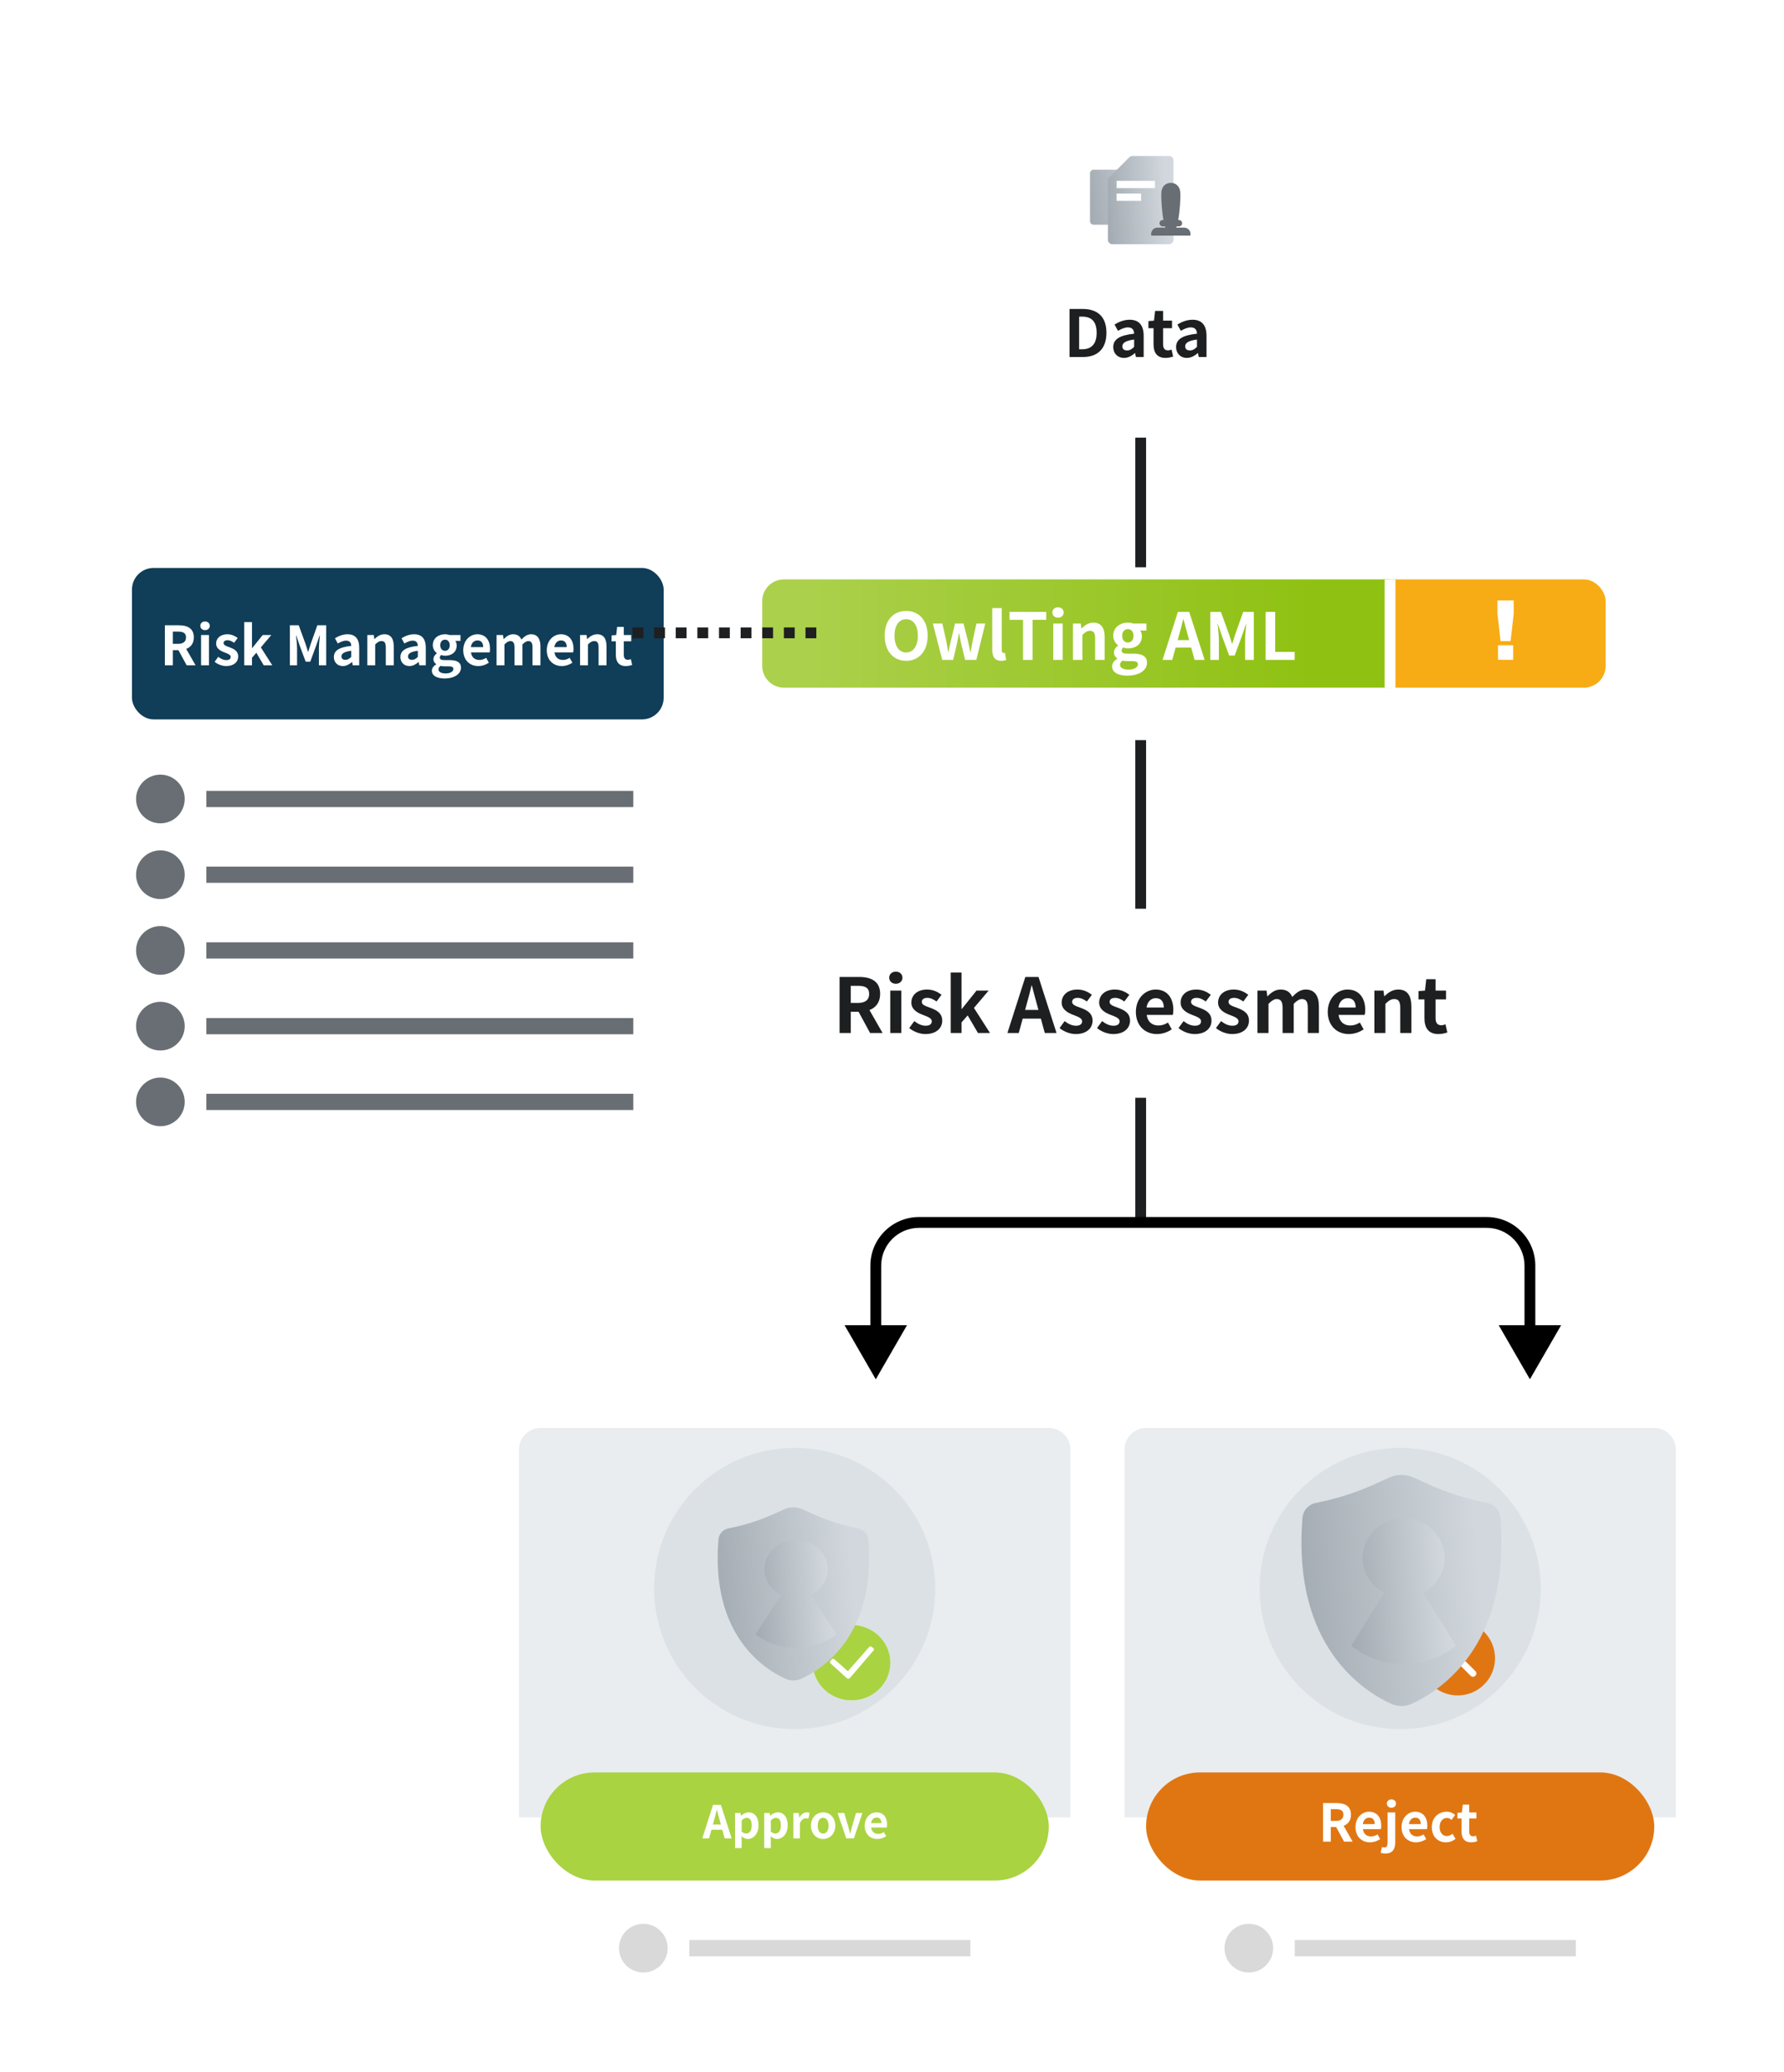 <svg width="330" height="383" viewBox="0 0 330 383" fill="none" xmlns="http://www.w3.org/2000/svg">
<g filter="url(#filter0_d_6376_48784)">
<rect x="17" y="98" width="111" height="245" rx="8" fill="white"/>
</g>
<circle cx="29.668" cy="147.713" r="4.5" fill="#686E74"/>
<rect x="38.168" y="146.213" width="78.978" height="3" fill="#686E74"/>
<circle cx="29.668" cy="161.713" r="4.5" fill="#686E74"/>
<rect x="38.168" y="160.213" width="78.978" height="3" fill="#686E74"/>
<circle cx="29.668" cy="175.713" r="4.5" fill="#686E74"/>
<rect x="38.168" y="174.213" width="78.978" height="3" fill="#686E74"/>
<circle cx="29.668" cy="189.713" r="4.5" fill="#686E74"/>
<rect x="38.168" y="188.213" width="78.978" height="3" fill="#686E74"/>
<circle cx="29.668" cy="203.713" r="4.5" fill="#686E74"/>
<rect x="38.168" y="202.213" width="78.978" height="3" fill="#686E74"/>
<rect x="24.41" y="105" width="98.353" height="28" rx="4" fill="#103D57"/>
<path d="M31.976 116.77V119.03H32.936C33.886 119.03 34.406 118.63 34.406 117.84C34.406 117.04 33.886 116.77 32.936 116.77H31.976ZM36.176 123H34.526L33.006 120.2H31.976V123H30.496V115.6H33.076C34.626 115.6 35.856 116.14 35.856 117.84C35.856 118.95 35.296 119.64 34.446 119.97L36.176 123ZM37.192 123V117.4H38.652V123H37.192ZM37.932 116.5C37.422 116.5 37.052 116.16 37.052 115.7C37.052 115.22 37.422 114.9 37.932 114.9C38.432 114.9 38.802 115.22 38.802 115.7C38.802 116.16 38.432 116.5 37.932 116.5ZM41.829 123.14C41.079 123.14 40.249 122.81 39.699 122.35L40.369 121.43C40.869 121.82 41.349 122.04 41.869 122.04C42.429 122.04 42.679 121.8 42.679 121.45C42.679 121.03 42.099 120.84 41.509 120.61C40.799 120.34 39.979 119.91 39.979 118.98C39.979 117.97 40.799 117.26 42.059 117.26C42.879 117.26 43.499 117.6 43.969 117.95L43.309 118.84C42.909 118.56 42.519 118.36 42.099 118.36C41.599 118.36 41.359 118.58 41.359 118.9C41.359 119.31 41.909 119.46 42.499 119.68C43.239 119.96 44.059 120.33 44.059 121.37C44.059 122.35 43.289 123.14 41.829 123.14ZM45.18 123V115.02H46.61V119.82H46.65L48.59 117.4H50.19L48.25 119.69L50.37 123H48.78L47.42 120.68L46.61 121.6V123H45.18ZM53.621 123V115.6H55.261L56.521 119.06C56.681 119.52 56.821 120.01 56.971 120.49H57.021C57.181 120.01 57.311 119.52 57.471 119.06L58.701 115.6H60.341V123H58.991V119.91C58.991 119.21 59.101 118.18 59.171 117.48H59.131L58.531 119.22L57.391 122.33H56.541L55.391 119.22L54.801 117.48H54.761C54.831 118.18 54.951 119.21 54.951 119.91V123H53.621ZM63.416 123.14C62.416 123.14 61.756 122.43 61.756 121.48C61.756 120.28 62.726 119.65 64.976 119.41C64.956 118.86 64.716 118.44 64.026 118.44C63.506 118.44 63.006 118.67 62.486 118.97L61.956 118C62.616 117.59 63.416 117.26 64.296 117.26C65.716 117.26 66.446 118.11 66.446 119.73V123H65.246L65.136 122.4H65.106C64.616 122.82 64.056 123.14 63.416 123.14ZM63.896 121.99C64.316 121.99 64.626 121.79 64.976 121.44V120.31C63.616 120.49 63.156 120.86 63.156 121.36C63.156 121.8 63.466 121.99 63.896 121.99ZM67.944 123V117.4H69.144L69.244 118.14H69.284C69.774 117.66 70.344 117.26 71.104 117.26C72.314 117.26 72.834 118.1 72.834 119.51V123H71.364V119.69C71.364 118.83 71.124 118.52 70.574 118.52C70.114 118.52 69.824 118.74 69.404 119.15V123H67.944ZM75.73 123.14C74.73 123.14 74.07 122.43 74.07 121.48C74.07 120.28 75.04 119.65 77.29 119.41C77.27 118.86 77.03 118.44 76.34 118.44C75.82 118.44 75.32 118.67 74.8 118.97L74.27 118C74.93 117.59 75.73 117.26 76.61 117.26C78.03 117.26 78.76 118.11 78.76 119.73V123H77.56L77.45 122.4H77.42C76.93 122.82 76.37 123.14 75.73 123.14ZM76.21 121.99C76.63 121.99 76.94 121.79 77.29 121.44V120.31C75.93 120.49 75.47 120.86 75.47 121.36C75.47 121.8 75.78 121.99 76.21 121.99ZM82.228 125.43C80.909 125.43 79.888 124.98 79.888 123.99C79.888 123.52 80.178 123.12 80.689 122.83V122.78C80.398 122.59 80.178 122.3 80.178 121.84C80.178 121.42 80.469 121.03 80.799 120.79V120.75C80.418 120.47 80.058 119.94 80.058 119.29C80.058 117.97 81.129 117.26 82.319 117.26C82.629 117.26 82.928 117.32 83.159 117.4H85.178V118.48H84.219C84.368 118.67 84.478 118.98 84.478 119.33C84.478 120.59 83.519 121.23 82.319 121.23C82.099 121.23 81.838 121.18 81.599 121.1C81.439 121.23 81.359 121.36 81.359 121.58C81.359 121.88 81.579 122.04 82.239 122.04H83.189C84.538 122.04 85.269 122.46 85.269 123.44C85.269 124.57 84.099 125.43 82.228 125.43ZM82.319 120.32C82.808 120.32 83.189 119.95 83.189 119.29C83.189 118.63 82.819 118.26 82.319 118.26C81.819 118.26 81.439 118.63 81.439 119.29C81.439 119.95 81.829 120.32 82.319 120.32ZM82.448 124.5C83.288 124.5 83.868 124.13 83.868 123.69C83.868 123.29 83.538 123.19 82.939 123.19H82.258C81.918 123.19 81.678 123.16 81.478 123.11C81.228 123.31 81.109 123.53 81.109 123.76C81.109 124.23 81.629 124.5 82.448 124.5ZM88.47 123.14C86.91 123.14 85.69 122.05 85.69 120.21C85.69 118.39 86.96 117.26 88.3 117.26C89.84 117.26 90.64 118.39 90.64 119.94C90.64 120.21 90.61 120.48 90.57 120.61H87.12C87.24 121.53 87.84 122.01 88.67 122.01C89.13 122.01 89.53 121.87 89.93 121.62L90.43 122.52C89.88 122.9 89.17 123.14 88.47 123.14ZM87.1 119.64H89.38C89.38 118.88 89.04 118.4 88.32 118.4C87.73 118.4 87.21 118.82 87.1 119.64ZM91.85 123V117.4H93.05L93.15 118.15H93.19C93.66 117.66 94.18 117.26 94.91 117.26C95.71 117.26 96.18 117.62 96.45 118.24C96.96 117.7 97.5 117.26 98.23 117.26C99.42 117.26 99.97 118.1 99.97 119.51V123H98.5V119.69C98.5 118.83 98.25 118.52 97.72 118.52C97.4 118.52 97.04 118.73 96.64 119.15V123H95.17V119.69C95.17 118.83 94.92 118.52 94.39 118.52C94.07 118.52 93.71 118.73 93.31 119.15V123H91.85ZM103.919 123.14C102.359 123.14 101.139 122.05 101.139 120.21C101.139 118.39 102.409 117.26 103.749 117.26C105.289 117.26 106.089 118.39 106.089 119.94C106.089 120.21 106.059 120.48 106.019 120.61H102.569C102.689 121.53 103.289 122.01 104.119 122.01C104.579 122.01 104.979 121.87 105.379 121.62L105.879 122.52C105.329 122.9 104.619 123.14 103.919 123.14ZM102.549 119.64H104.829C104.829 118.88 104.489 118.4 103.769 118.4C103.179 118.4 102.659 118.82 102.549 119.64ZM107.3 123V117.4H108.5L108.6 118.14H108.64C109.13 117.66 109.7 117.26 110.46 117.26C111.67 117.26 112.19 118.1 112.19 119.51V123H110.72V119.69C110.72 118.83 110.48 118.52 109.93 118.52C109.47 118.52 109.18 118.74 108.76 119.15V123H107.3ZM115.756 123.14C114.426 123.14 113.916 122.3 113.916 121.04V118.56H113.126V117.47L113.986 117.4L114.156 115.9H115.386V117.4H116.766V118.56H115.386V121.04C115.386 121.68 115.646 121.98 116.146 121.98C116.326 121.98 116.546 121.92 116.696 121.86L116.936 122.93C116.636 123.03 116.246 123.14 115.756 123.14Z" fill="white"/>
<path d="M211 136.834L211 225.715" stroke="#1D1F20" stroke-width="2"/>
<path d="M211 75.915L211 104.876" stroke="#1D1F20" stroke-width="2"/>
<path d="M162 255L167.774 245H156.226L162 255ZM283 255L288.774 245H277.227L283 255ZM163 246V234H161V246H163ZM170 227H275V225H170V227ZM282 234V246H284V234H282ZM275 227C278.866 227 282 230.134 282 234H284C284 229.029 279.971 225 275 225V227ZM163 234C163 230.134 166.134 227 170 227V225C165.029 225 161 229.029 161 234H163Z" fill="black"/>
<g filter="url(#filter1_d_6376_48784)">
<rect x="146" y="163" width="130" height="34.953" rx="8" fill="white"/>
<path d="M157.375 177.255V180.419H158.719C160.049 180.419 160.777 179.859 160.777 178.753C160.777 177.633 160.049 177.255 158.719 177.255H157.375ZM163.255 185.977H160.945L158.817 182.057H157.375V185.977H155.303V175.617H158.915C161.085 175.617 162.807 176.373 162.807 178.753C162.807 180.307 162.023 181.273 160.833 181.735L163.255 185.977ZM164.678 185.977V178.137H166.722V185.977H164.678ZM165.714 176.877C165 176.877 164.482 176.401 164.482 175.757C164.482 175.085 165 174.637 165.714 174.637C166.414 174.637 166.932 175.085 166.932 175.757C166.932 176.401 166.414 176.877 165.714 176.877ZM171.17 186.173C170.12 186.173 168.958 185.711 168.188 185.067L169.126 183.779C169.826 184.325 170.498 184.633 171.226 184.633C172.01 184.633 172.36 184.297 172.36 183.807C172.36 183.219 171.548 182.953 170.722 182.631C169.728 182.253 168.58 181.651 168.58 180.349C168.58 178.935 169.728 177.941 171.492 177.941C172.64 177.941 173.508 178.417 174.166 178.907L173.242 180.153C172.682 179.761 172.136 179.481 171.548 179.481C170.848 179.481 170.512 179.789 170.512 180.237C170.512 180.811 171.282 181.021 172.108 181.329C173.144 181.721 174.292 182.239 174.292 183.695C174.292 185.067 173.214 186.173 171.17 186.173ZM175.862 185.977V174.805H177.864V181.525H177.92L180.636 178.137H182.876L180.16 181.343L183.128 185.977H180.902L178.998 182.729L177.864 184.017V185.977H175.862ZM189.624 181.707H192.088L191.78 180.573C191.458 179.495 191.178 178.305 190.87 177.185H190.814C190.548 178.319 190.24 179.495 189.932 180.573L189.624 181.707ZM193.264 185.977L192.536 183.317H189.176L188.448 185.977H186.348L189.666 175.617H192.102L195.434 185.977H193.264ZM198.979 186.173C197.929 186.173 196.767 185.711 195.997 185.067L196.935 183.779C197.635 184.325 198.307 184.633 199.035 184.633C199.819 184.633 200.169 184.297 200.169 183.807C200.169 183.219 199.357 182.953 198.531 182.631C197.537 182.253 196.389 181.651 196.389 180.349C196.389 178.935 197.537 177.941 199.301 177.941C200.449 177.941 201.317 178.417 201.975 178.907L201.051 180.153C200.491 179.761 199.945 179.481 199.357 179.481C198.657 179.481 198.321 179.789 198.321 180.237C198.321 180.811 199.091 181.021 199.917 181.329C200.953 181.721 202.101 182.239 202.101 183.695C202.101 185.067 201.023 186.173 198.979 186.173ZM205.91 186.173C204.86 186.173 203.698 185.711 202.928 185.067L203.866 183.779C204.566 184.325 205.238 184.633 205.966 184.633C206.75 184.633 207.1 184.297 207.1 183.807C207.1 183.219 206.288 182.953 205.462 182.631C204.468 182.253 203.32 181.651 203.32 180.349C203.32 178.935 204.468 177.941 206.232 177.941C207.38 177.941 208.248 178.417 208.906 178.907L207.982 180.153C207.422 179.761 206.876 179.481 206.288 179.481C205.588 179.481 205.252 179.789 205.252 180.237C205.252 180.811 206.022 181.021 206.848 181.329C207.884 181.721 209.032 182.239 209.032 183.695C209.032 185.067 207.954 186.173 205.91 186.173ZM214.004 186.173C211.82 186.173 210.112 184.647 210.112 182.071C210.112 179.523 211.89 177.941 213.766 177.941C215.922 177.941 217.042 179.523 217.042 181.693C217.042 182.071 217 182.449 216.944 182.631H212.114C212.282 183.919 213.122 184.591 214.284 184.591C214.928 184.591 215.488 184.395 216.048 184.045L216.748 185.305C215.978 185.837 214.984 186.173 214.004 186.173ZM212.086 181.273H215.278C215.278 180.209 214.802 179.537 213.794 179.537C212.968 179.537 212.24 180.125 212.086 181.273ZM220.977 186.173C219.927 186.173 218.765 185.711 217.995 185.067L218.933 183.779C219.633 184.325 220.305 184.633 221.033 184.633C221.817 184.633 222.167 184.297 222.167 183.807C222.167 183.219 221.355 182.953 220.529 182.631C219.535 182.253 218.387 181.651 218.387 180.349C218.387 178.935 219.535 177.941 221.299 177.941C222.447 177.941 223.315 178.417 223.973 178.907L223.049 180.153C222.489 179.761 221.943 179.481 221.355 179.481C220.655 179.481 220.319 179.789 220.319 180.237C220.319 180.811 221.089 181.021 221.915 181.329C222.951 181.721 224.099 182.239 224.099 183.695C224.099 185.067 223.021 186.173 220.977 186.173ZM227.909 186.173C226.859 186.173 225.697 185.711 224.927 185.067L225.865 183.779C226.565 184.325 227.237 184.633 227.965 184.633C228.749 184.633 229.099 184.297 229.099 183.807C229.099 183.219 228.287 182.953 227.461 182.631C226.467 182.253 225.319 181.651 225.319 180.349C225.319 178.935 226.467 177.941 228.231 177.941C229.379 177.941 230.247 178.417 230.905 178.907L229.981 180.153C229.421 179.761 228.875 179.481 228.287 179.481C227.587 179.481 227.251 179.789 227.251 180.237C227.251 180.811 228.021 181.021 228.847 181.329C229.883 181.721 231.031 182.239 231.031 183.695C231.031 185.067 229.953 186.173 227.909 186.173ZM232.6 185.977V178.137H234.28L234.42 179.187H234.476C235.134 178.501 235.862 177.941 236.884 177.941C238.004 177.941 238.662 178.445 239.04 179.313C239.754 178.557 240.51 177.941 241.532 177.941C243.198 177.941 243.968 179.117 243.968 181.091V185.977H241.91V181.343C241.91 180.139 241.56 179.705 240.818 179.705C240.37 179.705 239.866 179.999 239.306 180.587V185.977H237.248V181.343C237.248 180.139 236.898 179.705 236.156 179.705C235.708 179.705 235.204 179.999 234.644 180.587V185.977H232.6ZM249.496 186.173C247.312 186.173 245.604 184.647 245.604 182.071C245.604 179.523 247.382 177.941 249.258 177.941C251.414 177.941 252.534 179.523 252.534 181.693C252.534 182.071 252.492 182.449 252.436 182.631H247.606C247.774 183.919 248.614 184.591 249.776 184.591C250.42 184.591 250.98 184.395 251.54 184.045L252.24 185.305C251.47 185.837 250.476 186.173 249.496 186.173ZM247.578 181.273H250.77C250.77 180.209 250.294 179.537 249.286 179.537C248.46 179.537 247.732 180.125 247.578 181.273ZM254.229 185.977V178.137H255.909L256.049 179.173H256.105C256.791 178.501 257.589 177.941 258.653 177.941C260.347 177.941 261.075 179.117 261.075 181.091V185.977H259.017V181.343C259.017 180.139 258.681 179.705 257.911 179.705C257.267 179.705 256.861 180.013 256.273 180.587V185.977H254.229ZM266.068 186.173C264.206 186.173 263.492 184.997 263.492 183.233V179.761H262.386V178.235L263.59 178.137L263.828 176.037H265.55V178.137H267.482V179.761H265.55V183.233C265.55 184.129 265.914 184.549 266.614 184.549C266.866 184.549 267.174 184.465 267.384 184.381L267.72 185.879C267.3 186.019 266.754 186.173 266.068 186.173Z" fill="#1D1F20"/>
</g>
<g filter="url(#filter2_d_6376_48784)">
<rect x="162.246" y="12" width="97" height="63.915" rx="8" fill="white"/>
<path d="M214.624 26.369H202.298C201.927 26.369 201.626 26.669 201.626 27.041V35.872C201.626 36.243 201.927 36.544 202.298 36.544H214.624C214.995 36.544 215.296 36.243 215.296 35.872V27.041C215.296 26.669 214.995 26.369 214.624 26.369Z" fill="url(#paint0_linear_6376_48784)" style="mix-blend-mode:multiply"/>
<path d="M217.07 24.642V39.34C217.07 39.552 216.986 39.756 216.836 39.906C216.686 40.056 216.482 40.141 216.269 40.141H205.739C205.526 40.141 205.323 40.056 205.172 39.906C205.022 39.756 204.938 39.552 204.938 39.34V28.383C204.938 28.164 205.025 27.954 205.18 27.8L208.898 24.082C208.974 24.005 209.065 23.944 209.165 23.903C209.265 23.861 209.372 23.84 209.481 23.84H216.27C216.376 23.84 216.48 23.861 216.577 23.901C216.674 23.942 216.762 24.001 216.837 24.075C216.911 24.15 216.97 24.238 217.01 24.335C217.05 24.433 217.071 24.537 217.07 24.642V24.642Z" fill="url(#paint1_linear_6376_48784)" style="mix-blend-mode:multiply"/>
<path d="M213.651 28.434H206.546V29.781H213.651V28.434Z" fill="white"/>
<path d="M211.084 30.782H206.546V32.129H211.084V30.782Z" fill="white"/>
<path fill-rule="evenodd" clip-rule="evenodd" d="M218.351 30.919C218.351 31.72 218.276 33.908 217.941 35.682H218.085C218.409 35.682 218.671 35.944 218.671 36.268C218.671 36.592 218.409 36.854 218.085 36.854H217.655C217.63 36.933 217.604 37.008 217.578 37.082H219.041C219.354 37.082 219.654 37.206 219.875 37.427C220.096 37.648 220.22 37.948 220.22 38.261V38.429C220.22 38.464 220.206 38.498 220.182 38.522C220.157 38.547 220.123 38.561 220.089 38.561H213.063C213.028 38.561 212.994 38.547 212.97 38.522C212.945 38.498 212.931 38.464 212.931 38.429V38.26C212.931 37.947 213.055 37.647 213.276 37.426C213.497 37.205 213.797 37.081 214.11 37.081L214.109 37.082H215.574C215.547 37.008 215.522 36.933 215.497 36.854H215.066C214.742 36.854 214.479 36.592 214.479 36.268C214.479 35.944 214.742 35.682 215.066 35.682H215.211C214.876 33.908 214.801 31.72 214.801 30.919C214.801 29.486 215.595 28.808 216.576 28.808C217.556 28.808 218.351 29.488 218.351 30.919Z" fill="#686E74"/>
<path d="M197.838 61V52.12H200.274C202.986 52.12 204.666 53.524 204.666 56.524C204.666 59.512 202.986 61 200.37 61H197.838ZM199.614 59.572H200.166C201.822 59.572 202.854 58.684 202.854 56.524C202.854 54.352 201.822 53.536 200.166 53.536H199.614V59.572ZM207.917 61.168C206.717 61.168 205.925 60.316 205.925 59.176C205.925 57.736 207.089 56.98 209.789 56.692C209.765 56.032 209.477 55.528 208.649 55.528C208.025 55.528 207.425 55.804 206.801 56.164L206.165 55C206.957 54.508 207.917 54.112 208.973 54.112C210.677 54.112 211.553 55.132 211.553 57.076V61H210.113L209.981 60.28H209.945C209.357 60.784 208.685 61.168 207.917 61.168ZM208.493 59.788C208.997 59.788 209.369 59.548 209.789 59.128V57.772C208.157 57.988 207.605 58.432 207.605 59.032C207.605 59.56 207.977 59.788 208.493 59.788ZM215.588 61.168C213.992 61.168 213.38 60.16 213.38 58.648V55.672H212.432V54.364L213.464 54.28L213.668 52.48H215.144V54.28H216.8V55.672H215.144V58.648C215.144 59.416 215.456 59.776 216.056 59.776C216.272 59.776 216.536 59.704 216.716 59.632L217.004 60.916C216.644 61.036 216.176 61.168 215.588 61.168ZM219.542 61.168C218.342 61.168 217.55 60.316 217.55 59.176C217.55 57.736 218.714 56.98 221.414 56.692C221.39 56.032 221.102 55.528 220.274 55.528C219.65 55.528 219.05 55.804 218.426 56.164L217.79 55C218.582 54.508 219.542 54.112 220.598 54.112C222.302 54.112 223.178 55.132 223.178 57.076V61H221.738L221.606 60.28H221.57C220.982 60.784 220.31 61.168 219.542 61.168ZM220.118 59.788C220.622 59.788 220.994 59.548 221.414 59.128V57.772C219.782 57.988 219.23 58.432 219.23 59.032C219.23 59.56 219.602 59.788 220.118 59.788Z" fill="#1D1F20"/>
</g>
<rect x="141" y="107.124" width="156" height="20" rx="4" fill="#E9EDEF"/>
<rect x="252.229" y="107.124" width="44.771" height="20" rx="4" fill="#F7AC15"/>
<path d="M141 111.124C141 108.915 142.791 107.124 145 107.124H257.126V127.124H145C142.791 127.124 141 125.333 141 123.124V111.124Z" fill="url(#paint2_linear_6376_48784)"/>
<path d="M167.62 122.168C165.268 122.168 163.648 120.404 163.648 117.524C163.648 114.632 165.268 112.952 167.62 112.952C169.972 112.952 171.592 114.644 171.592 117.524C171.592 120.404 169.972 122.168 167.62 122.168ZM167.62 120.632C168.94 120.632 169.78 119.42 169.78 117.524C169.78 115.616 168.94 114.476 167.62 114.476C166.3 114.476 165.46 115.616 165.46 117.524C165.46 119.42 166.3 120.632 167.62 120.632ZM174.298 122L172.558 115.28H174.322L175.054 118.604C175.186 119.252 175.27 119.9 175.39 120.56H175.438C175.57 119.9 175.69 119.24 175.858 118.604L176.662 115.28H178.234L179.074 118.604C179.23 119.252 179.35 119.9 179.494 120.56H179.554C179.674 119.9 179.758 119.252 179.89 118.604L180.622 115.28H182.254L180.598 122H178.522L177.814 119.072C177.67 118.436 177.562 117.824 177.43 117.116H177.37C177.238 117.824 177.142 118.448 176.998 119.072L176.314 122H174.298ZM185.198 122.168C183.974 122.168 183.542 121.364 183.542 120.116V112.424H185.294V120.2C185.294 120.596 185.486 120.728 185.654 120.728C185.726 120.728 185.774 120.728 185.894 120.704L186.11 122.012C185.906 122.096 185.606 122.168 185.198 122.168ZM189.235 122V114.596H186.739V113.12H193.531V114.596H191.011V122H189.235ZM194.827 122V115.28H196.579V122H194.827ZM195.715 114.2C195.103 114.2 194.659 113.792 194.659 113.24C194.659 112.664 195.103 112.28 195.715 112.28C196.315 112.28 196.759 112.664 196.759 113.24C196.759 113.792 196.315 114.2 195.715 114.2ZM198.471 122V115.28H199.911L200.031 116.168H200.079C200.667 115.592 201.351 115.112 202.263 115.112C203.715 115.112 204.339 116.12 204.339 117.812V122H202.575V118.028C202.575 116.996 202.287 116.624 201.627 116.624C201.075 116.624 200.727 116.888 200.223 117.38V122H198.471ZM208.523 124.916C206.939 124.916 205.715 124.376 205.715 123.188C205.715 122.624 206.063 122.144 206.675 121.796V121.736C206.327 121.508 206.063 121.16 206.063 120.608C206.063 120.104 206.411 119.636 206.807 119.348V119.3C206.351 118.964 205.919 118.328 205.919 117.548C205.919 115.964 207.203 115.112 208.631 115.112C209.003 115.112 209.363 115.184 209.639 115.28H212.063V116.576H210.911C211.091 116.804 211.223 117.176 211.223 117.596C211.223 119.108 210.071 119.876 208.631 119.876C208.367 119.876 208.055 119.816 207.767 119.72C207.575 119.876 207.479 120.032 207.479 120.296C207.479 120.656 207.743 120.848 208.535 120.848H209.675C211.295 120.848 212.171 121.352 212.171 122.528C212.171 123.884 210.767 124.916 208.523 124.916ZM208.631 118.784C209.219 118.784 209.675 118.34 209.675 117.548C209.675 116.756 209.231 116.312 208.631 116.312C208.031 116.312 207.575 116.756 207.575 117.548C207.575 118.34 208.043 118.784 208.631 118.784ZM208.787 123.8C209.795 123.8 210.491 123.356 210.491 122.828C210.491 122.348 210.095 122.228 209.375 122.228H208.559C208.151 122.228 207.863 122.192 207.623 122.132C207.323 122.372 207.179 122.636 207.179 122.912C207.179 123.476 207.803 123.8 208.787 123.8ZM217.85 118.34H219.962L219.698 117.368C219.422 116.444 219.182 115.424 218.918 114.464H218.87C218.642 115.436 218.378 116.444 218.114 117.368L217.85 118.34ZM220.97 122L220.346 119.72H217.466L216.842 122H215.042L217.886 113.12H219.974L222.83 122H220.97ZM223.869 122V113.12H225.837L227.349 117.272C227.541 117.824 227.709 118.412 227.889 118.988H227.949C228.141 118.412 228.297 117.824 228.489 117.272L229.965 113.12H231.933V122H230.313V118.292C230.313 117.452 230.445 116.216 230.529 115.376H230.481L229.761 117.464L228.393 121.196H227.373L225.993 117.464L225.285 115.376H225.237C225.321 116.216 225.465 117.452 225.465 118.292V122H223.869ZM234.112 122V113.12H235.888V120.512H239.488V122H234.112Z" fill="white"/>
<path d="M257.126 127.124L257.126 107.124" stroke="white" stroke-width="2"/>
<path d="M277 111H280V113.503L279.421 118.531H277.566L277 113.503V111ZM277.103 119.295H279.903V121.985H277.103V119.295Z" fill="white"/>
<g filter="url(#filter3_d_6376_48784)">
<rect x="92" y="254.677" width="110" height="112.841" rx="8" fill="white"/>
<path d="M96 263C96 260.791 97.791 259 100 259H194C196.209 259 198 260.791 198 263V331H96V263Z" fill="#E9EDEF"/>
<circle opacity="0.5" cx="147" cy="288.677" r="26" fill="#D1D7DD"/>
<path d="M164.701 302.387C164.701 306.238 161.483 309.359 157.512 309.359C153.542 309.359 150.324 306.238 150.324 302.387C150.324 298.537 153.542 295.416 157.512 295.416C161.483 295.416 164.701 298.537 164.701 302.387Z" fill="white"/>
<path d="M157.513 309.359C161.483 309.359 164.701 306.237 164.701 302.387C164.701 298.536 161.483 295.415 157.513 295.415C153.542 295.415 150.324 298.536 150.324 302.387C150.324 306.237 153.542 309.359 157.513 309.359ZM161.227 299.436L161.546 299.707C161.626 299.746 161.666 299.823 161.666 299.901C161.666 299.978 161.626 300.056 161.586 300.133L157.193 305.246C157.113 305.323 157.033 305.362 156.953 305.362H156.913C156.834 305.362 156.754 305.323 156.674 305.284L153.639 302.534C153.559 302.457 153.519 302.38 153.519 302.302C153.519 302.225 153.559 302.147 153.599 302.07L153.878 301.76C154.038 301.644 154.238 301.644 154.357 301.76L156.834 303.968L160.787 299.475C160.867 299.358 161.107 299.32 161.227 299.436Z" fill="#A9D341"/>
<path d="M158.794 277.571L158.031 277.409C155.325 276.833 152.692 275.965 150.179 274.82L148.501 274.056C147.393 273.551 146.116 273.551 145.007 274.056L143.329 274.82C140.816 275.965 138.183 276.833 135.477 277.409L134.715 277.571C133.724 277.782 132.985 278.606 132.902 279.603C131.42 297.432 141.502 303.665 145.326 305.372C146.234 305.778 147.274 305.778 148.183 305.372C152.007 303.665 162.088 297.432 160.607 279.603C160.524 278.607 159.785 277.782 158.794 277.571Z" fill="url(#paint3_linear_6376_48784)" style="mix-blend-mode:multiply"/>
<path fill-rule="evenodd" clip-rule="evenodd" d="M150.034 289.918C151.867 288.998 153.113 287.195 153.113 285.123C153.113 282.115 150.49 279.677 147.254 279.677C144.019 279.677 141.396 282.115 141.396 285.123C141.396 287.195 142.641 288.998 144.474 289.918L139.754 297.155C141.788 298.728 144.402 299.677 147.254 299.677C150.107 299.677 152.721 298.728 154.754 297.155L150.034 289.918Z" fill="url(#paint4_linear_6376_48784)" style="mix-blend-mode:multiply"/>
<rect x="100" y="322.677" width="94" height="19.991" rx="9.995" fill="#A9D341"/>
<path d="M131.867 332.316H133.341L133.157 331.638C132.964 330.993 132.796 330.281 132.612 329.611H132.579C132.42 330.289 132.235 330.993 132.051 331.638L131.867 332.316ZM134.045 334.871L133.609 333.28H131.599L131.163 334.871H129.906L131.892 328.672H133.349L135.343 334.871H134.045Z" fill="white"/>
<path d="M135.968 336.672V330.18H136.973L137.057 330.666H137.091C137.484 330.331 137.97 330.063 138.473 330.063C139.629 330.063 140.316 331.01 140.316 332.45C140.316 334.059 139.353 334.989 138.322 334.989C137.912 334.989 137.518 334.804 137.158 334.478L137.191 335.248V336.672H135.968ZM138.046 333.975C138.615 333.975 139.051 333.489 139.051 332.467C139.051 331.571 138.766 331.077 138.121 331.077C137.803 331.077 137.518 331.236 137.191 331.562V333.623C137.493 333.883 137.794 333.975 138.046 333.975Z" fill="white"/>
<path d="M141.359 336.672V330.18H142.364L142.448 330.666H142.482C142.875 330.331 143.361 330.063 143.864 330.063C145.02 330.063 145.707 331.01 145.707 332.45C145.707 334.059 144.744 334.989 143.713 334.989C143.303 334.989 142.909 334.804 142.549 334.478L142.582 335.248V336.672H141.359ZM143.437 333.975C144.006 333.975 144.442 333.489 144.442 332.467C144.442 331.571 144.157 331.077 143.512 331.077C143.194 331.077 142.909 331.236 142.582 331.562V333.623C142.884 333.883 143.185 333.975 143.437 333.975Z" fill="white"/>
<path d="M146.75 334.871V330.18H147.756L147.839 331.01H147.873C148.216 330.398 148.719 330.063 149.205 330.063C149.464 330.063 149.615 330.105 149.758 330.163L149.54 331.227C149.381 331.177 149.247 331.152 149.054 331.152C148.685 331.152 148.241 331.395 147.973 332.073V334.871H146.75Z" fill="white"/>
<path d="M152.261 334.989C151.088 334.989 150.007 334.084 150.007 332.534C150.007 330.968 151.088 330.063 152.261 330.063C153.434 330.063 154.514 330.968 154.514 332.534C154.514 334.084 153.434 334.989 152.261 334.989ZM152.261 333.983C152.898 333.983 153.258 333.414 153.258 332.534C153.258 331.646 152.898 331.068 152.261 331.068C151.624 331.068 151.264 331.646 151.264 332.534C151.264 333.414 151.624 333.983 152.261 333.983Z" fill="white"/>
<path d="M156.535 334.871L154.935 330.18H156.174L156.861 332.517C156.978 332.978 157.113 333.464 157.238 333.941H157.28C157.397 333.464 157.531 332.978 157.657 332.517L158.344 330.18H159.525L157.959 334.871H156.535Z" fill="white"/>
<path d="M162.276 334.989C160.969 334.989 159.947 334.076 159.947 332.534C159.947 331.01 161.011 330.063 162.133 330.063C163.423 330.063 164.094 331.01 164.094 332.308C164.094 332.534 164.068 332.76 164.035 332.869H161.145C161.245 333.64 161.748 334.042 162.443 334.042C162.829 334.042 163.164 333.925 163.499 333.715L163.918 334.469C163.457 334.788 162.862 334.989 162.276 334.989ZM161.128 332.057H163.038C163.038 331.42 162.753 331.018 162.15 331.018C161.656 331.018 161.22 331.37 161.128 332.057Z" fill="white"/>
<circle cx="119" cy="355.168" r="4.5" fill="#D9D9D9"/>
<rect x="127.5" y="353.668" width="52" height="3" fill="#D9D9D9"/>
</g>
<g filter="url(#filter4_d_6376_48784)">
<rect x="204" y="254.677" width="110" height="112.841" rx="8" fill="white"/>
<path d="M208 263C208 260.791 209.791 259 212 259H306C308.209 259 310 260.791 310 263V331H208V263Z" fill="#E9EDEF"/>
<circle opacity="0.5" cx="259" cy="288.677" r="26" fill="#D1D7DD"/>
<path d="M276.546 301.562C276.546 305.364 273.456 308.447 269.644 308.447C265.832 308.447 262.742 305.364 262.742 301.562C262.742 297.759 265.832 294.677 269.644 294.677C273.456 294.677 276.546 297.759 276.546 301.562Z" fill="#E07612"/>
<path fill-rule="evenodd" clip-rule="evenodd" d="M266.416 298.287C266.64 298.063 267.004 298.063 267.229 298.287L269.644 300.695L272.058 298.287C272.283 298.063 272.647 298.063 272.872 298.287L272.927 298.341C273.151 298.565 273.151 298.928 272.927 299.152L270.512 301.56L272.927 303.968C273.151 304.192 273.151 304.555 272.927 304.779L272.872 304.834C272.647 305.058 272.283 305.058 272.058 304.834L269.644 302.426L267.229 304.834C267.005 305.058 266.64 305.058 266.416 304.834L266.361 304.779C266.136 304.555 266.136 304.192 266.361 303.968L268.776 301.56L266.361 299.152C266.136 298.928 266.136 298.565 266.361 298.341L266.416 298.287Z" fill="white"/>
<path d="M275.146 272.876L274.138 272.659C270.563 271.89 267.083 270.731 263.762 269.203L261.545 268.182C260.08 267.508 258.393 267.508 256.928 268.182L254.711 269.203C251.39 270.731 247.91 271.89 244.335 272.659L243.327 272.876C242.018 273.157 241.041 274.258 240.932 275.589C238.974 299.391 252.296 307.712 257.349 309.992C258.549 310.534 259.924 310.534 261.125 309.992C266.177 307.712 279.5 299.391 277.542 275.589C277.432 274.258 276.455 273.157 275.146 272.876Z" fill="url(#paint5_linear_6376_48784)" style="mix-blend-mode:multiply"/>
<path fill-rule="evenodd" clip-rule="evenodd" d="M263.234 289.489C265.604 288.247 267.214 285.816 267.214 283.021C267.214 278.964 263.823 275.675 259.64 275.675C255.457 275.675 252.065 278.964 252.065 283.021C252.065 285.816 253.676 288.247 256.046 289.489L249.943 299.25C252.572 301.372 255.952 302.651 259.64 302.651C263.328 302.651 266.707 301.372 269.337 299.25L263.234 289.489Z" fill="url(#paint6_linear_6376_48784)" style="mix-blend-mode:multiply"/>
<rect x="212" y="322.677" width="94" height="19.991" rx="9.995" fill="#E07612"/>
<path d="M246.164 329.472V331.647H247.088C248.002 331.647 248.503 331.262 248.503 330.502C248.503 329.732 248.002 329.472 247.088 329.472H246.164ZM250.206 335.468H248.618L247.155 332.773H246.164V335.468H244.739V328.346H247.223C248.714 328.346 249.898 328.866 249.898 330.502C249.898 331.57 249.359 332.234 248.541 332.552L250.206 335.468Z" fill="white"/>
<path d="M253.41 335.603C251.909 335.603 250.735 334.554 250.735 332.783C250.735 331.031 251.957 329.944 253.247 329.944C254.729 329.944 255.499 331.031 255.499 332.523C255.499 332.783 255.47 333.043 255.432 333.168H252.111C252.227 334.053 252.804 334.515 253.603 334.515C254.046 334.515 254.431 334.381 254.816 334.14L255.297 335.006C254.768 335.372 254.084 335.603 253.41 335.603ZM252.092 332.234H254.286C254.286 331.503 253.959 331.041 253.266 331.041C252.698 331.041 252.198 331.445 252.092 332.234Z" fill="white"/>
<path d="M256.289 337.672C255.875 337.672 255.596 337.605 255.384 337.528L255.634 336.479C255.779 336.527 255.923 336.556 256.077 336.556C256.539 336.556 256.674 336.248 256.674 335.642V330.079H258.089V335.603C258.089 336.758 257.646 337.672 256.289 337.672ZM257.386 329.212C256.895 329.212 256.539 328.885 256.539 328.442C256.539 327.98 256.895 327.672 257.386 327.672C257.867 327.672 258.233 327.98 258.233 328.442C258.233 328.885 257.867 329.212 257.386 329.212Z" fill="white"/>
<path d="M261.935 335.603C260.434 335.603 259.26 334.554 259.26 332.783C259.26 331.031 260.482 329.944 261.772 329.944C263.254 329.944 264.024 331.031 264.024 332.523C264.024 332.783 263.995 333.043 263.957 333.168H260.636C260.752 334.053 261.329 334.515 262.128 334.515C262.571 334.515 262.956 334.381 263.341 334.14L263.822 335.006C263.293 335.372 262.609 335.603 261.935 335.603ZM260.617 332.234H262.811C262.811 331.503 262.484 331.041 261.791 331.041C261.223 331.041 260.723 331.445 260.617 332.234Z" fill="white"/>
<path d="M267.48 335.603C265.988 335.603 264.852 334.564 264.852 332.783C264.852 330.983 266.142 329.944 267.605 329.944C268.269 329.944 268.779 330.204 269.174 330.541L268.5 331.455C268.23 331.224 267.98 331.099 267.672 331.099C266.854 331.099 266.296 331.763 266.296 332.783C266.296 333.794 266.854 334.448 267.634 334.448C268.019 334.448 268.384 334.265 268.683 334.015L269.241 334.949C268.731 335.401 268.076 335.603 267.48 335.603Z" fill="white"/>
<path d="M272.125 335.603C270.845 335.603 270.354 334.795 270.354 333.582V331.195H269.594V330.146L270.421 330.079L270.585 328.635H271.769V330.079H273.097V331.195H271.769V333.582C271.769 334.198 272.019 334.487 272.5 334.487C272.673 334.487 272.885 334.429 273.03 334.371L273.261 335.401C272.972 335.497 272.596 335.603 272.125 335.603Z" fill="white"/>
<circle cx="231" cy="355.168" r="4.5" fill="#D9D9D9"/>
<rect x="239.5" y="353.668" width="52" height="3" fill="#D9D9D9"/>
</g>
<path d="M117 117L153 117" stroke="#1D1F20" stroke-width="2" stroke-dasharray="2 2"/>
<defs>
<filter id="filter0_d_6376_48784" x="7" y="93" width="131" height="265" filterUnits="userSpaceOnUse" color-interpolation-filters="sRGB">
<feFlood flood-opacity="0" result="BackgroundImageFix"/>
<feColorMatrix in="SourceAlpha" type="matrix" values="0 0 0 0 0 0 0 0 0 0 0 0 0 0 0 0 0 0 127 0" result="hardAlpha"/>
<feMorphology radius="5" operator="erode" in="SourceAlpha" result="effect1_dropShadow_6376_48784"/>
<feOffset dy="5"/>
<feGaussianBlur stdDeviation="7.5"/>
<feColorMatrix type="matrix" values="0 0 0 0 0.146 0 0 0 0 0.161 0 0 0 0 0.171 0 0 0 0.15 0"/>
<feBlend mode="normal" in2="BackgroundImageFix" result="effect1_dropShadow_6376_48784"/>
<feBlend mode="normal" in="SourceGraphic" in2="effect1_dropShadow_6376_48784" result="shape"/>
</filter>
<filter id="filter1_d_6376_48784" x="136" y="158" width="150" height="54.954" filterUnits="userSpaceOnUse" color-interpolation-filters="sRGB">
<feFlood flood-opacity="0" result="BackgroundImageFix"/>
<feColorMatrix in="SourceAlpha" type="matrix" values="0 0 0 0 0 0 0 0 0 0 0 0 0 0 0 0 0 0 127 0" result="hardAlpha"/>
<feMorphology radius="5" operator="erode" in="SourceAlpha" result="effect1_dropShadow_6376_48784"/>
<feOffset dy="5"/>
<feGaussianBlur stdDeviation="7.5"/>
<feColorMatrix type="matrix" values="0 0 0 0 0.146 0 0 0 0 0.161 0 0 0 0 0.171 0 0 0 0.15 0"/>
<feBlend mode="normal" in2="BackgroundImageFix" result="effect1_dropShadow_6376_48784"/>
<feBlend mode="normal" in="SourceGraphic" in2="effect1_dropShadow_6376_48784" result="shape"/>
</filter>
<filter id="filter2_d_6376_48784" x="152.246" y="7" width="117" height="83.915" filterUnits="userSpaceOnUse" color-interpolation-filters="sRGB">
<feFlood flood-opacity="0" result="BackgroundImageFix"/>
<feColorMatrix in="SourceAlpha" type="matrix" values="0 0 0 0 0 0 0 0 0 0 0 0 0 0 0 0 0 0 127 0" result="hardAlpha"/>
<feMorphology radius="5" operator="erode" in="SourceAlpha" result="effect1_dropShadow_6376_48784"/>
<feOffset dy="5"/>
<feGaussianBlur stdDeviation="7.5"/>
<feColorMatrix type="matrix" values="0 0 0 0 0.146 0 0 0 0 0.161 0 0 0 0 0.171 0 0 0 0.15 0"/>
<feBlend mode="normal" in2="BackgroundImageFix" result="effect1_dropShadow_6376_48784"/>
<feBlend mode="normal" in="SourceGraphic" in2="effect1_dropShadow_6376_48784" result="shape"/>
</filter>
<filter id="filter3_d_6376_48784" x="82" y="249.677" width="130" height="132.84" filterUnits="userSpaceOnUse" color-interpolation-filters="sRGB">
<feFlood flood-opacity="0" result="BackgroundImageFix"/>
<feColorMatrix in="SourceAlpha" type="matrix" values="0 0 0 0 0 0 0 0 0 0 0 0 0 0 0 0 0 0 127 0" result="hardAlpha"/>
<feMorphology radius="5" operator="erode" in="SourceAlpha" result="effect1_dropShadow_6376_48784"/>
<feOffset dy="5"/>
<feGaussianBlur stdDeviation="7.5"/>
<feColorMatrix type="matrix" values="0 0 0 0 0.146 0 0 0 0 0.161 0 0 0 0 0.171 0 0 0 0.15 0"/>
<feBlend mode="normal" in2="BackgroundImageFix" result="effect1_dropShadow_6376_48784"/>
<feBlend mode="normal" in="SourceGraphic" in2="effect1_dropShadow_6376_48784" result="shape"/>
</filter>
<filter id="filter4_d_6376_48784" x="194" y="249.677" width="130" height="132.84" filterUnits="userSpaceOnUse" color-interpolation-filters="sRGB">
<feFlood flood-opacity="0" result="BackgroundImageFix"/>
<feColorMatrix in="SourceAlpha" type="matrix" values="0 0 0 0 0 0 0 0 0 0 0 0 0 0 0 0 0 0 127 0" result="hardAlpha"/>
<feMorphology radius="5" operator="erode" in="SourceAlpha" result="effect1_dropShadow_6376_48784"/>
<feOffset dy="5"/>
<feGaussianBlur stdDeviation="7.5"/>
<feColorMatrix type="matrix" values="0 0 0 0 0.146 0 0 0 0 0.161 0 0 0 0 0.171 0 0 0 0.15 0"/>
<feBlend mode="normal" in2="BackgroundImageFix" result="effect1_dropShadow_6376_48784"/>
<feBlend mode="normal" in="SourceGraphic" in2="effect1_dropShadow_6376_48784" result="shape"/>
</filter>
<linearGradient id="paint0_linear_6376_48784" x1="201.477" y1="33.991" x2="214.009" y2="32.449" gradientUnits="userSpaceOnUse">
<stop stop-color="#A3ABB2"/>
<stop offset="1" stop-color="#D1D7DD"/>
</linearGradient>
<linearGradient id="paint1_linear_6376_48784" x1="204.805" y1="36.051" x2="216.044" y2="35.285" gradientUnits="userSpaceOnUse">
<stop stop-color="#A3ABB2"/>
<stop offset="1" stop-color="#D1D7DD"/>
</linearGradient>
<linearGradient id="paint2_linear_6376_48784" x1="243.135" y1="127.124" x2="150.094" y2="127.124" gradientUnits="userSpaceOnUse">
<stop stop-color="#8FC112"/>
<stop offset="1" stop-color="#ABD04B"/>
</linearGradient>
<linearGradient id="paint3_linear_6376_48784" x1="132.449" y1="297.649" x2="158.34" y2="295.574" gradientUnits="userSpaceOnUse">
<stop stop-color="#A3ABB2"/>
<stop offset="1" stop-color="#D1D7DD"/>
</linearGradient>
<linearGradient id="paint4_linear_6376_48784" x1="139.591" y1="294.659" x2="153.485" y2="293.705" gradientUnits="userSpaceOnUse">
<stop stop-color="#A3ABB2"/>
<stop offset="1" stop-color="#D1D7DD"/>
</linearGradient>
<linearGradient id="paint5_linear_6376_48784" x1="240.333" y1="299.681" x2="274.551" y2="296.967" gradientUnits="userSpaceOnUse">
<stop stop-color="#A3ABB2"/>
<stop offset="1" stop-color="#D1D7DD"/>
</linearGradient>
<linearGradient id="paint6_linear_6376_48784" x1="249.731" y1="295.884" x2="267.702" y2="294.701" gradientUnits="userSpaceOnUse">
<stop stop-color="#A3ABB2"/>
<stop offset="1" stop-color="#D1D7DD"/>
</linearGradient>
</defs>
</svg>
